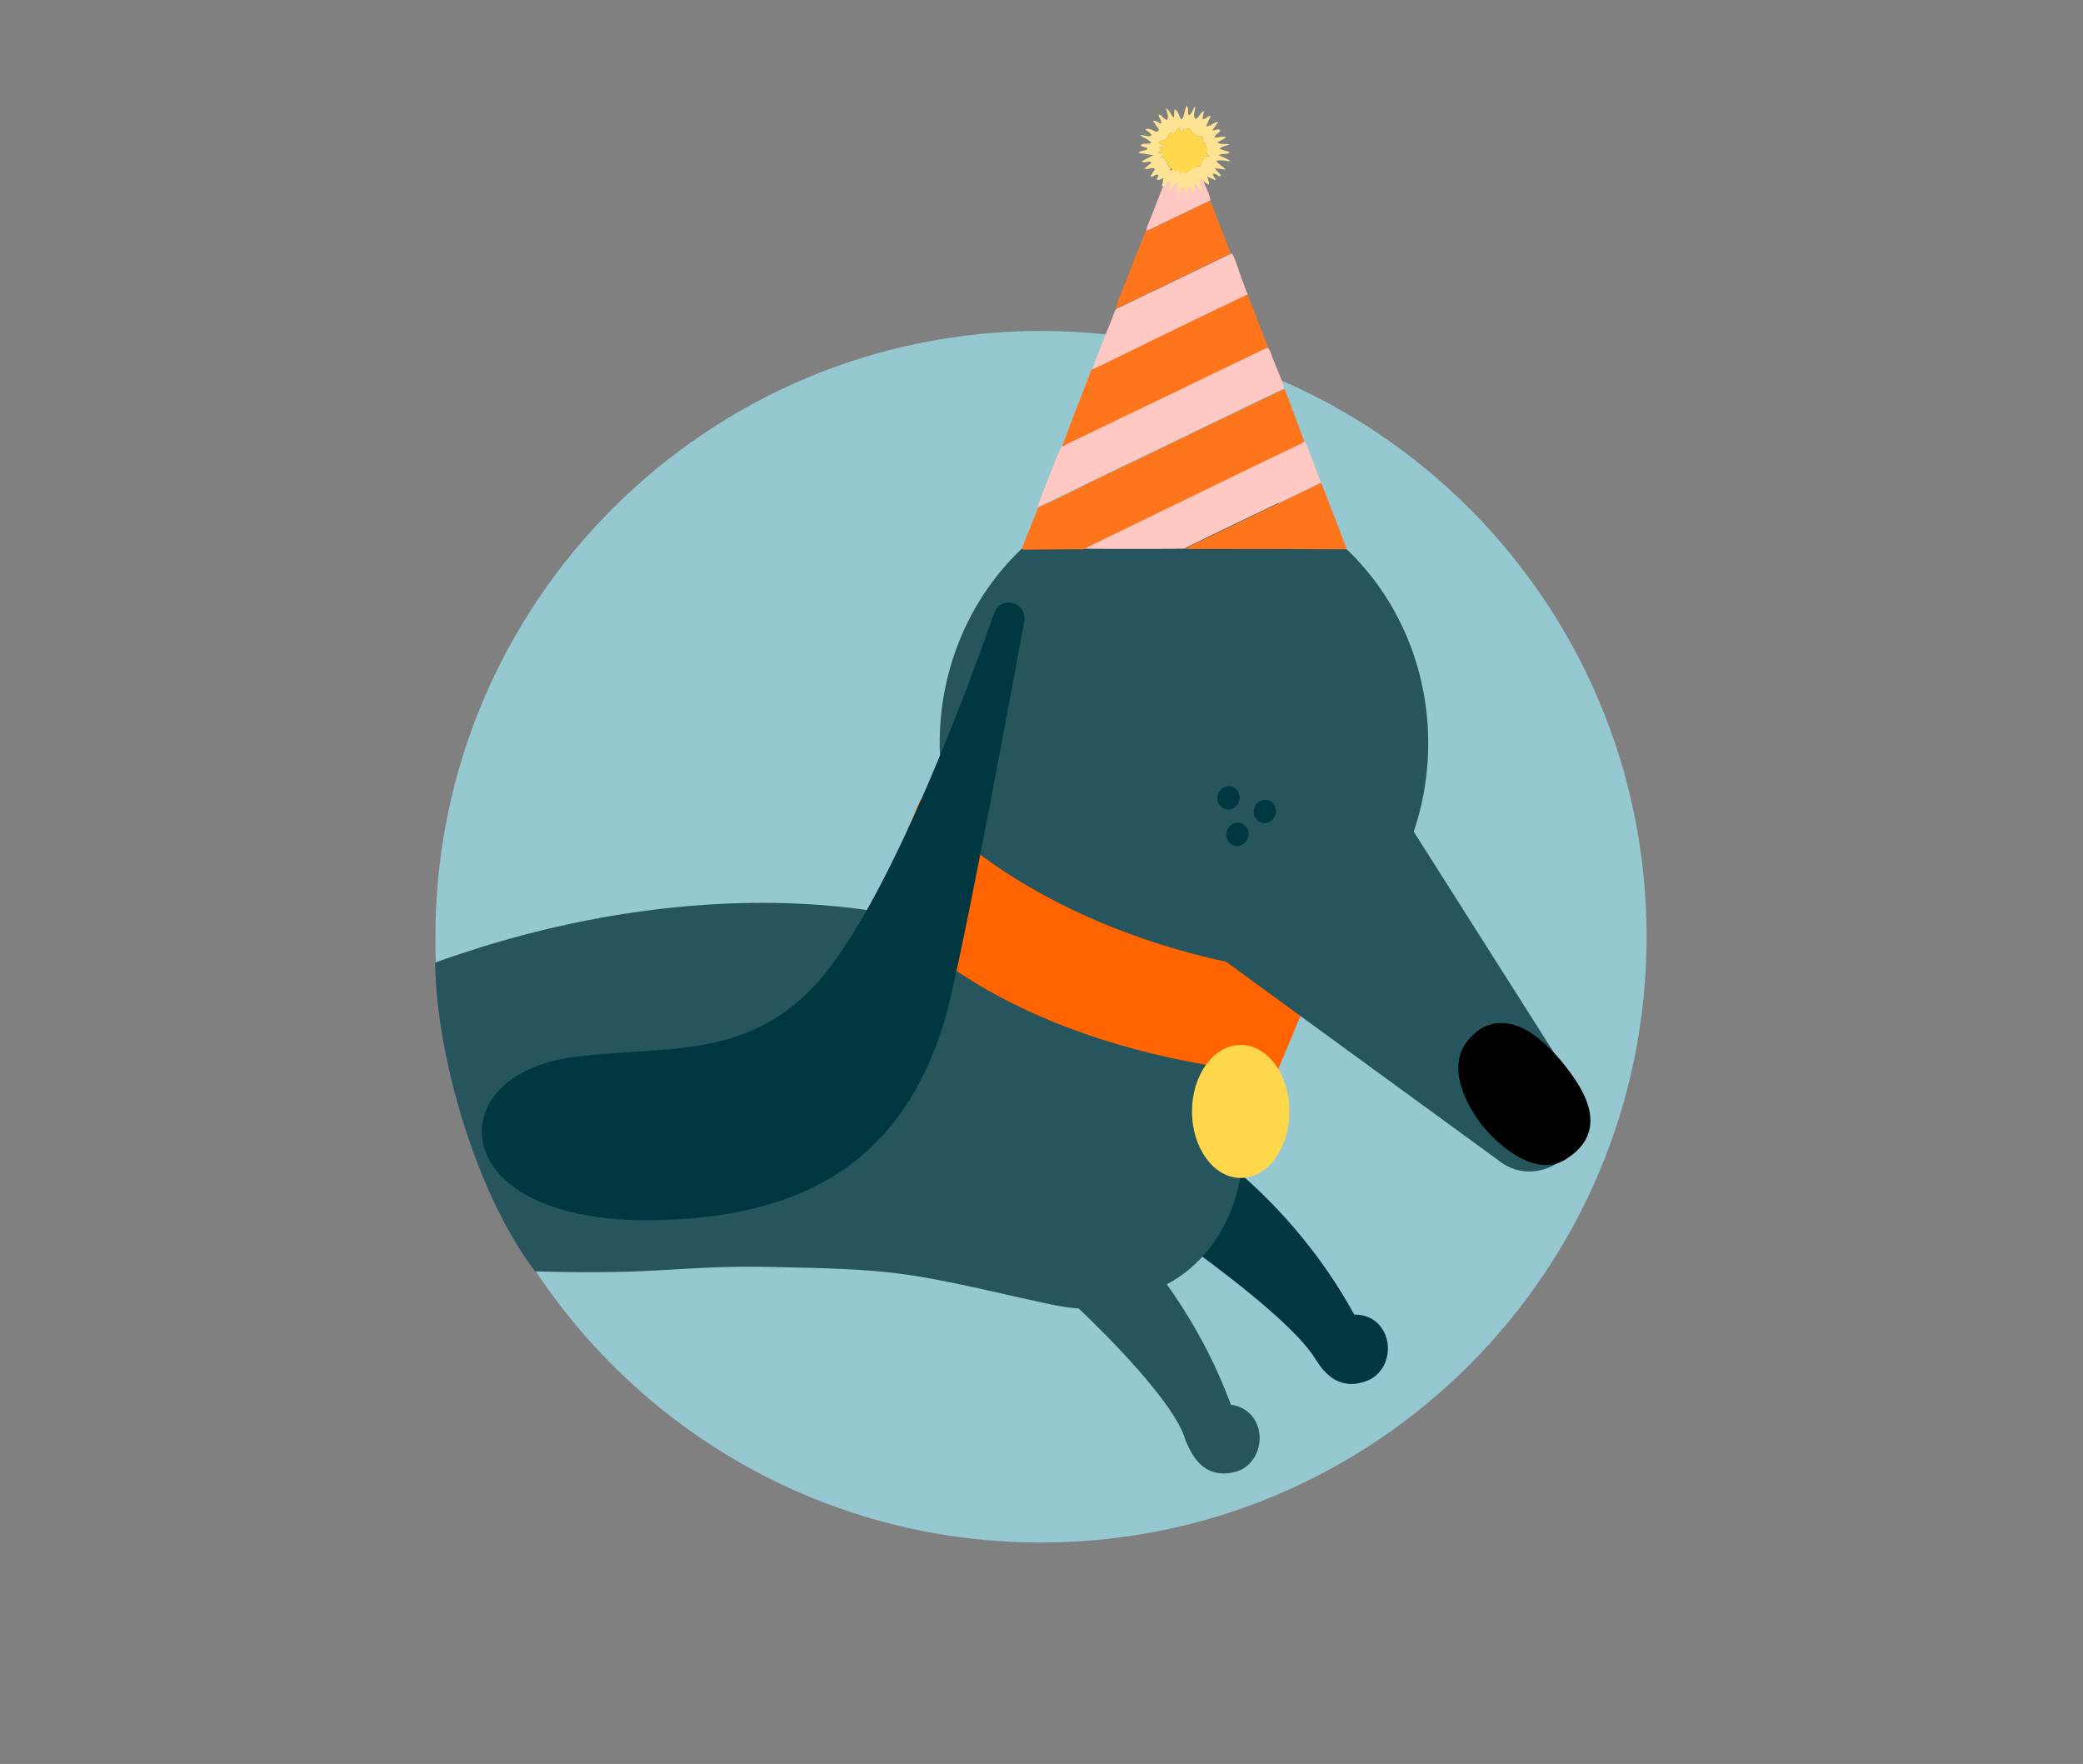 <?xml version="1.0" encoding="utf-8"?>
<!-- Generator: Adobe Illustrator 27.7.0, SVG Export Plug-In . SVG Version: 6.00 Build 0)  -->
<svg version="1.1" id="Layer_1" xmlns="http://www.w3.org/2000/svg" xmlns:xlink="http://www.w3.org/1999/xlink" x="0px" y="0px"
	 viewBox="0 0 620 525" style="enable-background:new 0 0 620 525;" xml:space="preserve">
<rect x="0" y="0" width="620" height="525" fill="#808080" stroke="none"/>
<style type="text/css">
	.st0{fill:#96C8D2;}
	.st1{display:none;fill:none;stroke:#F2ABA7;stroke-width:1.128;stroke-miterlimit:10;}
	.st2{display:none;fill:#FFC8C3;}
	.st3{display:none;}
	.st4{display:inline;}
	.st5{clip-path:url(#SVGID_00000000911662068446030630000016394753215908967092_);}
	.st6{opacity:0.43;fill:#FFC8C3;enable-background:new    ;}
	
		.st7{display:none;fill:#003741;stroke:#003741;stroke-width:8.735;stroke-linecap:round;stroke-linejoin:round;stroke-miterlimit:10;}
	.st8{fill:#003741;stroke:#003741;stroke-width:8.735;stroke-linecap:round;stroke-linejoin:round;stroke-miterlimit:10;}
	.st9{fill:#26555D;stroke:#26555D;stroke-width:8.735;stroke-linecap:round;stroke-linejoin:round;stroke-miterlimit:10;}
	.st10{fill:none;stroke:#26555D;stroke-width:71.297;stroke-linecap:round;stroke-linejoin:round;stroke-miterlimit:10;}
	.st11{fill:#26555D;}
	.st12{fill:#003741;}
	.st13{fill:#FF6400;}
	.st14{fill:#FFD74B;}
	.st15{stroke:#000000;stroke-width:6.646;stroke-linecap:round;stroke-linejoin:round;stroke-miterlimit:10;}
	
		.st16{display:none;fill:#26555D;stroke:#26555D;stroke-width:8.735;stroke-linecap:round;stroke-linejoin:round;stroke-miterlimit:10;}
	.st17{fill:#003741;stroke:#003741;stroke-width:9.322;stroke-linecap:round;stroke-linejoin:round;stroke-miterlimit:10;}
	.st18{display:inline;fill:#26555D;}
	.st19{fill:none;}
	.st20{fill:#FFC8C3;}
	.st21{fill:#FF751C;}
	.st22{fill:#FFE394;}
	.st23{fill:#EA6453;}
	.st24{fill:#E1E5E8;}
	.st25{fill:#FCD465;}
	.st26{fill:#FFFFFF;}
	.st27{fill:#F7BF57;}
</style>
<path class="st0" d="M490.1,278.8c0,99.6-80.7,180.3-180.3,180.3c-73.4,0-136.5-43.8-164.6-106.7c-9.6-21.4-15.1-45.1-15.6-70
	c0-1.2,0-2.4,0-3.6c0-99.6,80.7-180.3,180.3-180.3S490.1,179.3,490.1,278.8z"/>
<path class="st1" d="M241.3,225.1c0,0-20.8-12.9-45.8-11.8"/>
<path class="st2" d="M527,281.6C527,281.5,527,281.5,527,281.6c-3.4-21.1-20.2-80.2-38.1-93.4c4-9.8,0.7-24.5-8.9-39.2
	c-14.5-1.5-37.1-10.9-72.6,5.7c-55.2-11.8-130.3-8.3-175.2,0.3c-15.1-6.6-45.1-10.9-77.2-4.5c0,0-7.5,6.4-11.3,34.2
	c-27.2,32.7-26.2,90.5-23.1,112.5c-16.1,23.9-20.3,58.7-20.3,58.7s31.5,20.2,69.4,8.1c47.7,18.8,189,21,308.9-0.1
	c0,0,49.5,7.3,77-6.7C558.6,342.6,547.5,302.6,527,281.6z"/>
<path class="st1" d="M260.8,225.1c0,0-23.4-38.9-71.7-46.7"/>
<path class="st1" d="M302.8,223c4.6-33.4,35.2-25.7,35.2-25.7"/>
<path class="st1" d="M311.6,223c0,0-4.2-24.3-31-37.1"/>
<path class="st1" d="M366.1,219.1c-0.3-1,24.2-41,56.7-40.7"/>
<g class="st3">
	<g class="st4">
		<defs>
			<path id="SVGID_1_" d="M527,281.6C527,281.5,527,281.5,527,281.6c-3.4-21.1-20.2-80.2-38.1-93.4c4-9.8,0.7-24.5-8.9-39.2
				c-14.5-1.5-37.1-10.9-72.6,5.7c-55.2-11.8-130.3-8.3-175.2,0.3c-15.1-6.6-45.1-10.9-77.2-4.5c0,0-7.5,6.4-11.3,34.2
				c-27.2,32.7-26.2,90.5-23.1,112.5c-16.1,23.9-20.3,58.7-20.3,58.7s31.5,20.2,69.4,8.1c47.7,18.8,189,21,308.9-0.1
				c0,0,49.5,7.3,77-6.7C558.6,342.6,547.5,302.6,527,281.6z"/>
		</defs>
		<clipPath id="SVGID_00000084526133446992875790000014844253487905504944_">
			<use xlink:href="#SVGID_1_"  style="overflow:visible;"/>
		</clipPath>
		<g style="clip-path:url(#SVGID_00000084526133446992875790000014844253487905504944_);">
			<path class="st6" d="M168.6,240.8c-11-10.2-22-9.9-23.2,0c-1.1,9.9,8,26.6,21.2,29.8c0,0,1.5,24,19,27.4s55.6,23.2,55.6,23.2
				s10,8.8,20.6,0s1.6-18.7,1.6-18.7s41.6-7.4,101.9,2c0,0,20.6,23,49.5-2c0,0,14.9,17.4,19.8,27.7c4.9,10.2,16.6,0,16.6,0
				l-13.6-29.9l-53.3-52.1l-191,13.1L168.6,240.8z"/>
			<path class="st6" d="M138.7,372.6c-19.3-3.9-34.9-15-25.6-25.4s53.6,2.7,57.4,6.8c0,0-2.3-11.3,3.9-8.6s8.6,10.9,8.6,10.9
				s72.4-4.1,122.1,12c0,0,20.2-4.3,56.7-2.5c0,0,70.1-18.6,99.2-10.7c0,0,34.5-22.5,45.6-18.4c11.1,4.1,8.4,13.8,8.4,13.8
				s42.7-6.6,32,13.8s-212,46.3-212,46.3L138.7,372.6z"/>
			<path class="st6" d="M118.7,300.1c3.5-5.6,12.1-13,14.4-14.6c0,0-7-21.3-2.3-47.8c4.7-26.5-0.4-19.4-2.6-13.9
				c-2.2,5.5-13.9,38.5-12.1,62.7C116.9,295.4,118.7,300.1,118.7,300.1z"/>
			<path class="st6" d="M531.2,282.9c-3.7-8.7,2.3-1.7-9.6-16c-11.9-14.3-21.3-40.9-19.4-50.4s13.7,8.7,13.7,8.7l19.6,42.1
				L531.2,282.9z"/>
		</g>
	</g>
</g>
<path class="st7" d="M222.6,289l17.9-4.1l0.3,11.4c0,0,14.6,3.8,19.4,5.2c4.2,1.3,4.5,7.7-0.2,9.4c-3.4,1.2-7.1-2.1-7.2-5.2
	l-26.1-3.4L222.6,289z"/>
<path class="st8" d="M330,349.3l27-4c0,0,26.6,17.6,43.7,50.8l0,0c9-2.9,10.3,8.6,4.6,10.8c-4.6,1.8-7.3-0.2-10.3-5.1
	C384,384.2,330,349.3,330,349.3z"/>
<path class="st9" d="M300.3,365.8h27.2c0,0,23.7,21.3,35.8,56.7l0,0c9.2-1.5,9,10.1,3.1,11.4c-4.8,1.1-7-1.1-9.4-6.6
	C352.1,408.9,302.9,366.3,300.3,365.8z"/>
<path class="st10" d="M317.7,303.8c-1-5.3-3.4-9.8-6.6-2.2"/>
<ellipse class="st11" cx="352.4" cy="221.2" rx="72.7" ry="77.4"/>
<ellipse transform="matrix(0.265 -0.964 0.964 0.265 40.122 527.039)" class="st12" cx="365.6" cy="237.2" rx="3.5" ry="3.3"/>
<path class="st11" d="M343.6,383.9c-19,7.3-20,6.8-40.5,2.2c-33.6-7.6-37.9-8.3-72.5-9c-29.5-0.6-31.5,2.4-71.3,1.3
	c-16.5-21.4-29.3-61.9-29.8-91.9c34.6-12.5,70.4-18.6,104-17.7c28.8,0.8,54.4,6.8,76.1,17.8c25.7,13,45.1,15.5,56.6,40.7
	C375.8,348.2,364.6,375.9,343.6,383.9z"/>
<ellipse transform="matrix(0.265 -0.964 0.964 0.265 44.136 540.417)" class="st12" cx="376.4" cy="241.3" rx="3.5" ry="3.3"/>
<polygon class="st11" points="390.4,242.3 368.6,325.6 329.3,310.4 342.3,274.4 "/>
<path class="st13" d="M274,237.9l-12.6,29.6c11.2,15.8,46.7,45.1,118.4,52.3l12.3-29.4C330.9,284.7,289.6,257,274,237.9z"/>
<ellipse class="st14" cx="369.3" cy="330.8" rx="14.5" ry="19.8"/>
<ellipse transform="matrix(0.265 -0.964 0.964 0.265 31.562 537.526)" class="st12" cx="368.2" cy="248.1" rx="3.5" ry="3.3"/>
<path class="st11" d="M355,279l57.6-44.4l56.9,89.7c9.2,14.5-10.3,31.9-23.7,20.9L355,279z"/>
<path class="st15" d="M464,342.4c-6.8,4-16.3-4.8-19.8-9c-3.5-4.2-9.9-14.7-5.1-21.1c4.8-6.6,12.5-7,23.3,5.9
	C473.2,331.4,471.5,337.8,464,342.4z"/>
<path class="st16" d="M208.8,292.8l18.1,2.5l-3.8,10.8c0,0,12.3,8.7,16.3,11.8c3.5,2.7,1.5,8.8-3.5,8.7c-3.6-0.1-5.9-4.5-4.9-7.4
	l-23.2-12.4L208.8,292.8z"/>
<path class="st17" d="M300.3,184c0,0-18.7,102.4-23.7,118.7c-10.1,32.7-31.4,54.9-81.5,55.8c-56,1.1-59.6-34.7-23.5-39.3
	c27.9-3.7,56.7,2.2,80.2-29.9C275.5,257.2,300.3,184,300.3,184z"/>
<path class="st2" d="M154.6,282.9c19.3-4.6,66.3,1.1,84.1,51.9l-58.8,2L154.6,282.9z"/>
<path class="st1" d="M159.1,282.1c13.3-0.2,58.2-3,82.2,56.9"/>
<path class="st1" d="M245.6,321.3c16.3,0,19.5,6.4,24,10.4"/>
<g class="st3">
	<path class="st18" d="M282.3,146.3c-16.8-1.3-29.2-17-27.3-33.4c0.2-2.4,2.4-4.2,4.8-3.9c2.1,0.2,3.7,1.9,3.9,3.9
		c1.3,9.3,9.3,17.2,18.6,15.4c4.9-1,9.8,2.1,10.8,7.1C294.5,141.9,288.7,147.5,282.3,146.3L282.3,146.3z"/>
</g>
<rect y="17.5" class="st19" width="620" height="525"/>
<g>
	<path class="st20" d="M388.2,131.3c1.1,1.3,1.4,3,2,4.5c1.1,2.6,2,5.3,3,7.9c-0.4-0.1-0.8,0.2-1.1,0.4c-2.5,1.2-4.9,2.4-7.4,3.6
		c-8.5,4.1-17.1,8.2-25.6,12.3c-2.2,1.1-4.4,2.2-6.7,3.3c-0.1,0.1-29.9,0.1-30.1,0c5.1-2.6,10.3-5.1,15.5-7.6
		c10.7-5.1,21.4-10.4,32.1-15.6c5.6-2.7,11.2-5.4,16.8-8.1C387.4,131.9,387.9,131.8,388.2,131.3z"/>
	<path class="st21" d="M388.2,131.3c-0.3,0.5-0.8,0.6-1.3,0.9c-5.6,2.7-11.2,5.4-16.8,8.1c-10.7,5.2-21.4,10.4-32.1,15.6
		c-5.2,2.5-10.4,5-15.5,7.6c-5.8,0-11.6,0-17.4,0.1c-0.9,0-1-0.2-0.7-1c1.4-3.4,2.7-6.8,4.1-10.3c0.2-0.4,0.4-0.9,0.6-1.3
		c5-2.3,10-4.7,14.9-7.2c6.3-3.1,12.6-6,18.9-9.1c6.9-3.3,13.8-6.7,20.7-10c6-2.9,11.9-5.7,17.9-8.6c0.3-0.1,0.6-0.2,0.9-0.3
		C384.3,120.9,386.3,126.1,388.2,131.3z"/>
	<path class="st21" d="M371.4,87.8c1.9,4.9,3.8,9.8,5.7,14.7c0.1,0.4,0.4,0.7,0.3,1.1c-0.3,0.1-0.7,0.2-1,0.4
		c-9.3,4.5-18.6,9-28,13.5c-10.4,5-20.8,10-31.2,15c-0.4,0.2-0.7,0.4-1.1,0.4c1.3-3.4,2.6-6.9,3.9-10.3c1.6-4.1,3.2-8.3,4.8-12.4
		c0-0.1,0.2-0.2,0.2-0.3c0.2-0.1,0.4-0.1,0.6-0.2c7.2-3.5,14.4-7,21.6-10.5c7.7-3.7,15.4-7.4,23-11.1
		C370.6,87.9,370.9,87.7,371.4,87.8z"/>
	<path class="st20" d="M316,132.8c0.4,0.1,0.8-0.2,1.1-0.4c10.4-5,20.8-10,31.2-15c9.3-4.5,18.6-9,28-13.5c0.3-0.2,0.7-0.2,1-0.4
		c1,0.9,1.1,2.2,1.6,3.3c1.1,3,2.6,5.8,3.3,8.9c-0.3,0.1-0.6,0.2-0.9,0.3c-6,2.8-11.9,5.7-17.9,8.6c-6.9,3.3-13.8,6.7-20.7,10
		c-6.3,3-12.6,6-18.9,9.1c-5,2.4-9.9,4.9-14.9,7.2c0.7-2.7,1.9-5.3,2.9-7.9C313.2,139.6,314.4,136.1,316,132.8z"/>
	<path class="st20" d="M371.4,87.8c-0.4-0.1-0.8,0.1-1.1,0.3c-7.7,3.7-15.4,7.4-23,11.1c-7.2,3.5-14.4,7-21.6,10.5
		c-0.2,0.1-0.4,0.2-0.6,0.2c1.4-3.7,2.8-7.4,4.3-11.1c0.7-1.8,1.5-3.6,2.1-5.4c0.2-0.6,0.5-1.1,0.9-1.6c0.1,0,0.3,0,0.4-0.1
		c11.3-5.4,22.5-10.8,33.8-16.3c0.9,1.1,1.2,2.5,1.7,3.8C369.2,82,370.3,84.9,371.4,87.8z"/>
	<path class="st21" d="M366.4,75.4c-11.3,5.4-22.5,10.9-33.8,16.3c-0.1,0.1-0.3,0.1-0.4,0.1c0.1-1.5,0.9-2.9,1.4-4.2
		c2.3-6,4.6-11.9,7-17.8c0.1-0.4,0.3-0.7,0.5-1c0.4-0.2,0.8-0.3,1.2-0.5c6-2.9,11.9-5.7,17.9-8.6c2,5.1,4,10.1,5.9,15.2
		C366.3,74.9,366.3,75.2,366.4,75.4z"/>
	<path class="st21" d="M352.5,163.4c2.2-1.1,4.4-2.2,6.7-3.3c8.5-4.1,17.1-8.2,25.6-12.3c2.5-1.2,4.9-2.4,7.4-3.6
		c0.3-0.2,0.7-0.5,1.1-0.4c1.9,4.9,3.8,9.8,5.7,14.7c0.6,1.6,1.2,3.2,1.9,5C384.7,163.4,368.6,163.4,352.5,163.4z"/>
	<path class="st20" d="M360.3,59.6c-6,2.9-11.9,5.7-17.9,8.6c-0.4,0.2-0.8,0.3-1.2,0.5c0.2-1.6,1-3,1.6-4.5c1.6-4.3,3.3-8.5,5-12.8
		c0.1-0.2,0.3-0.4,0.4-0.6c0.5-0.1,0.9-0.3,1.1-0.8c0.1,0,0.2,0,0.2-0.1c0.6,0.1,1-0.4,1.6-0.5c0,0.4,0.1,0.9,0.1,1.3
		c0.8-0.4,0-1.7,1-1.7c0.9-0.1,0.3,1.2,1,1.5c0.4-0.5-0.2-1.3,0.4-1.8c0.6,0.3,0.4,1.1,1.1,1.6c0-0.8,0-1.5,0-2.3
		c0.8,0.4,0.9,1.3,1.6,1.7c1.4,1.9,1.8,4.1,2.7,6.1C359.5,57,360.1,58.3,360.3,59.6z"/>
	<path class="st22" d="M348.3,56.9c-0.1,0-0.2,0.1-0.3,0.1c-0.2-0.9,0.2-1.6,0.3-2.5c0.1-0.8-0.3-0.6-0.7-0.3
		c-0.2,0.3-0.5,0.5-0.4,0.9l0,0c-0.4,0.1-0.8,0.2-1.4,0.4c0.2-0.8,0.3-1.6,0.5-2.4c-0.7-0.2-1.1,0.8-1.9,0.4
		c-0.3-0.5,0.7-0.9,0.3-1.5c-0.8-0.2-1.3,0.6-2,0.6c-0.1-0.1-0.1-0.1-0.2-0.2c0.4-0.7,0.8-1.3,1.3-2.1c-1-0.8-2.1,0.4-3.2-0.1
		c0.7-0.6,1.4-1.2,2.2-1.8c-1-0.8-2.1,0.5-3-0.4c1.1-0.6,2.1-1.1,3.5-1.8c-1.8-0.3-3.1-0.5-4.5-0.7c0.7-0.9,2-0.4,2.8-1.2
		c-0.4-0.7-1.5-0.3-2.1-1.1c0.9-0.8,2.1-0.1,3.2-0.7c-0.9-1.1-2.2-1.4-3.3-2.2c1.2-0.3,2.3,0.7,3.4,0c-0.3-0.8-1.2-1.1-1.9-1.8
		c1.1-0.4,1.8,0.1,2.7,0.5c0.4,0.2,0.9,0.3,1.2-0.1c0.3-0.3-0.1-0.7-0.3-1c-0.4-0.6-0.9-1.3-1.3-1.9c1-0.3,1.5,0.6,2.4,0.8
		c0.3-1-0.7-1.7-0.8-2.7c1.2,0.1,1.5,1.5,2.6,1.6c0.6-1.2-0.1-2.2-0.3-3.5c1.2,0.8,1.4,2,2.3,2.9c0.1-0.9,0.1-1.6,0.2-2.6
		c1.4,0.7,1.2,2.2,2.1,3.1c1-1.2,0.7-2.8,1.5-4.1c0.8,0.8,0.2,1.9,0.6,2.8c1.2-0.4,1-1.8,2-2.7c0,1.4-0.8,2.5-0.1,3.8
		c1.3-0.3,1.4-1.9,2.7-2.4c-0.2,0.8-0.3,1.5-0.5,2.3c1.1,0.5,1.3-1,2.5-0.8c-0.5,1-0.9,2-1.4,3.1c1.4,0,2.3-1.3,3.6-1.3l0,0
		c-0.6,0.8-1.1,1.6-1.7,2.4c0.8,0.4,1.5-0.7,2.3,0.1c-0.2,0.9-1.5,1-1.7,2.1c1.2,0.2,2.2-0.5,3.4-0.1c-0.7,0.8-1.7,1-2.6,1.6
		c1.2,0.8,2.5,0.2,3.7,0.6c-1,0.4-2.1,0.5-3,1.2c0.9,0.6,1.9,0.7,3,1c-0.8,1.1-2.1,0.2-3.2,1c1.2,0.5,2.2,1,3.2,1.5
		c0,0.1,0,0.2-0.1,0.3c-1.2-0.2-2.5-0.4-3.7-0.2c-0.1,0-0.2,0-0.2,0.1c0.1,0.1,0.1,0.1,0.2,0.2c0.6,1,1.9,1.3,2.6,2.4
		c-1-0.2-1.9-0.3-2.8-0.4c-0.1-0.1-0.2-0.2-0.4,0c0,0,0.1,0.1,0.2,0.2c0.4,0.8,1.4,1.2,1.6,2.2c-1,0-1.5-1.1-2.5-0.7
		c0.3,0.6,0.6,1.1,1,1.7c-0.1,0-0.1,0.1-0.2,0.1c-0.7-0.3-1.4-0.6-2-0.9c-0.1-0.1-0.2-0.2-0.2-0.2c-0.2,0.1-0.1,0.3,0,0.4
		c-0.1,0.7,0.6,1.2,0.3,2c-1.1-0.2-1.5-1.3-2.6-1.7c-0.3,1.3,0.9,2.4,0.5,3.6c-1-0.5-1.1-1.7-2.2-2.3c0,1.1,0,2.1,0,3.2
		c-1-0.6-0.7-1.7-1.6-2.2c-0.8,0.7,0,1.7-0.5,2.5c-0.9-0.4-0.1-2.1-1.3-2.1c-1.3,0.1-0.3,1.8-1.4,2.4c-0.1-0.6-0.1-1.2-0.1-1.8
		c0-0.7,0.2-1.4-0.3-2.2C349.1,54.9,348.7,55.9,348.3,56.9z M357.2,49.4c0.1,0,0.1,0.1,0.2,0.1C357.3,49.4,357.3,49.4,357.2,49.4
		c0.9-1,0.2-3.3,2.9-2.9c-0.5-0.4-1.1-0.9-1.1-0.9c0.7-1-0.3-1.8-0.2-2.7c0.1-0.7-1.3,0-0.8-0.9c0.6-1-0.4-1.4-1-1.4
		c-1.3-0.1-2.3-1.3-2.6-1.9c-0.7-1.4-1.6,0.4-2-0.5c-0.9,2.6-1.1-0.6-1.7-0.2c-0.7,0.6-0.7,2.2-2.3,1.5c-0.1-0.1-0.8,0.5-0.8,0.7
		c0,1.6-1.5,1.5-2.4,2c-0.1,0.1-0.2,0.1,0,0.5c0.1,0.3,1,0.1,1.1,0.9c-0.6,0-1.1,0.1-1.6,0.1c0.2,0.6,0.9,0.5,1.2,0.9
		c-0.4,0.3-1,0.2-1.2,0.8c0.5,0.3,1.1-0.1,1.6,0.3c0,0.6-0.7,0.7-0.9,1.2c2.4-0.2,1.5,2.6,3.3,3.3c0.9,0.4,1.3,1.6,2.3,0.1
		c0.1,0.7,0.1,1.2,0.2,1.8c0.5-0.4,0.4-1,0.9-1.3c0.2,0.4,0.4,0.8,0.6,1.1C354.2,50.9,355.4,49.6,357.2,49.4z"/>
	<path class="st23" d="M349,48c0.3-0.2,0.5-0.4,0.5,0.2c0,0.6-0.4,1.1-0.2,1.8c-0.3,0.4-0.6,0.7-1.1,0.8c0.1-0.7,0.6-1.3,0.6-2.1
		c0,0,0,0,0,0C349,48.6,349,48.3,349,48z"/>
	<path class="st24" d="M362.2,43.5c0-0.1,0-0.2,0.1-0.2c0.1,0.1,0.2,0.1,0.3,0.2C362.4,43.4,362.3,43.5,362.2,43.5z"/>
	<path class="st25" d="M345.5,46.9c-0.1,0.1-0.3,0.3-0.4,0.1c-0.1-0.2,0.1-0.2,0.3-0.3C345.4,46.8,345.4,46.8,345.5,46.9z"/>
	<path class="st25" d="M359.3,47.4c0.2,0.1,0.3,0.3,0.1,0.3c-0.2,0.1-0.2-0.1-0.3-0.3C359.2,47.4,359.2,47.4,359.3,47.4z"/>
	<path class="st24" d="M359.5,43.5c0,0-0.1-0.1-0.1-0.1c0.1,0,0.1,0,0.2,0C359.5,43.4,359.5,43.5,359.5,43.5z"/>
	<path class="st25" d="M359.8,35.2c0-0.1,0.1-0.1,0.1-0.2C360.1,35.2,359.9,35.2,359.8,35.2C359.8,35.2,359.8,35.2,359.8,35.2z"/>
	<polygon class="st25" points="358.3,33.6 358.3,33.6 358.3,33.5 	"/>
	<path class="st21" d="M349.5,49.9c0.3-0.7,0.6-1.4,1.4-2c0.3,0.6,0.2,1.1,0.2,1.5C350.6,49.6,350.1,50.1,349.5,49.9z"/>
	<path class="st14" d="M357.2,49.4c-1.9,0.2-3,1.6-4.5,2.5c-0.2-0.3-0.4-0.7-0.6-1.1c-0.5,0.2-0.4,0.8-0.9,1.3
		c-0.1-0.6-0.1-1.1-0.2-1.8c-1.1,1.5-1.5,0.3-2.3-0.1c-1.7-0.7-0.9-3.5-3.3-3.3c0.2-0.6,0.9-0.6,0.9-1.2c-0.5-0.4-1.1,0-1.6-0.3
		c0.1-0.6,0.8-0.5,1.2-0.8c-0.3-0.4-1.1-0.2-1.2-0.9c0.5,0,1.1-0.1,1.6-0.1c-0.1-0.8-0.9-0.6-1.1-0.9c-0.3-0.3-0.2-0.4,0-0.5
		c0.9-0.5,2.4-0.4,2.4-2c0-0.2,0.6-0.8,0.8-0.7c1.6,0.7,1.6-0.9,2.3-1.5c0.6-0.4,0.8,2.8,1.7,0.2c0.4,0.9,1.3-0.9,2,0.5
		c0.3,0.6,1.3,1.7,2.6,1.9c0.6,0.1,1.6,0.4,1,1.4c-0.6,0.9,0.8,0.2,0.8,0.9c-0.1,0.9,1,1.7,0.2,2.7c0,0,0.6,0.5,1.1,0.9
		C357.5,46.1,358.2,48.4,357.2,49.4L357.2,49.4z"/>
	<path class="st26" d="M349,48c0,0.2,0,0.5-0.3,0.6C348.6,48.4,348.8,48.2,349,48z"/>
	<path class="st27" d="M356,44.5c0,0,0.1,0,0.1,0.1C356.1,44.6,356,44.6,356,44.5C356,44.5,356,44.5,356,44.5z"/>
	<path class="st26" d="M359.2,45.1c-0.1,0-0.2-0.1-0.2-0.1c0.1-0.1,0.2-0.1,0.3,0C359.3,45,359.2,45,359.2,45.1z"/>
	<path class="st26" d="M357.5,46.9c-0.1-0.1-0.2-0.2,0-0.3c0,0,0.1,0.1,0.2,0.1C357.6,46.9,357.6,46.9,357.5,46.9z"/>
</g>
</svg>
